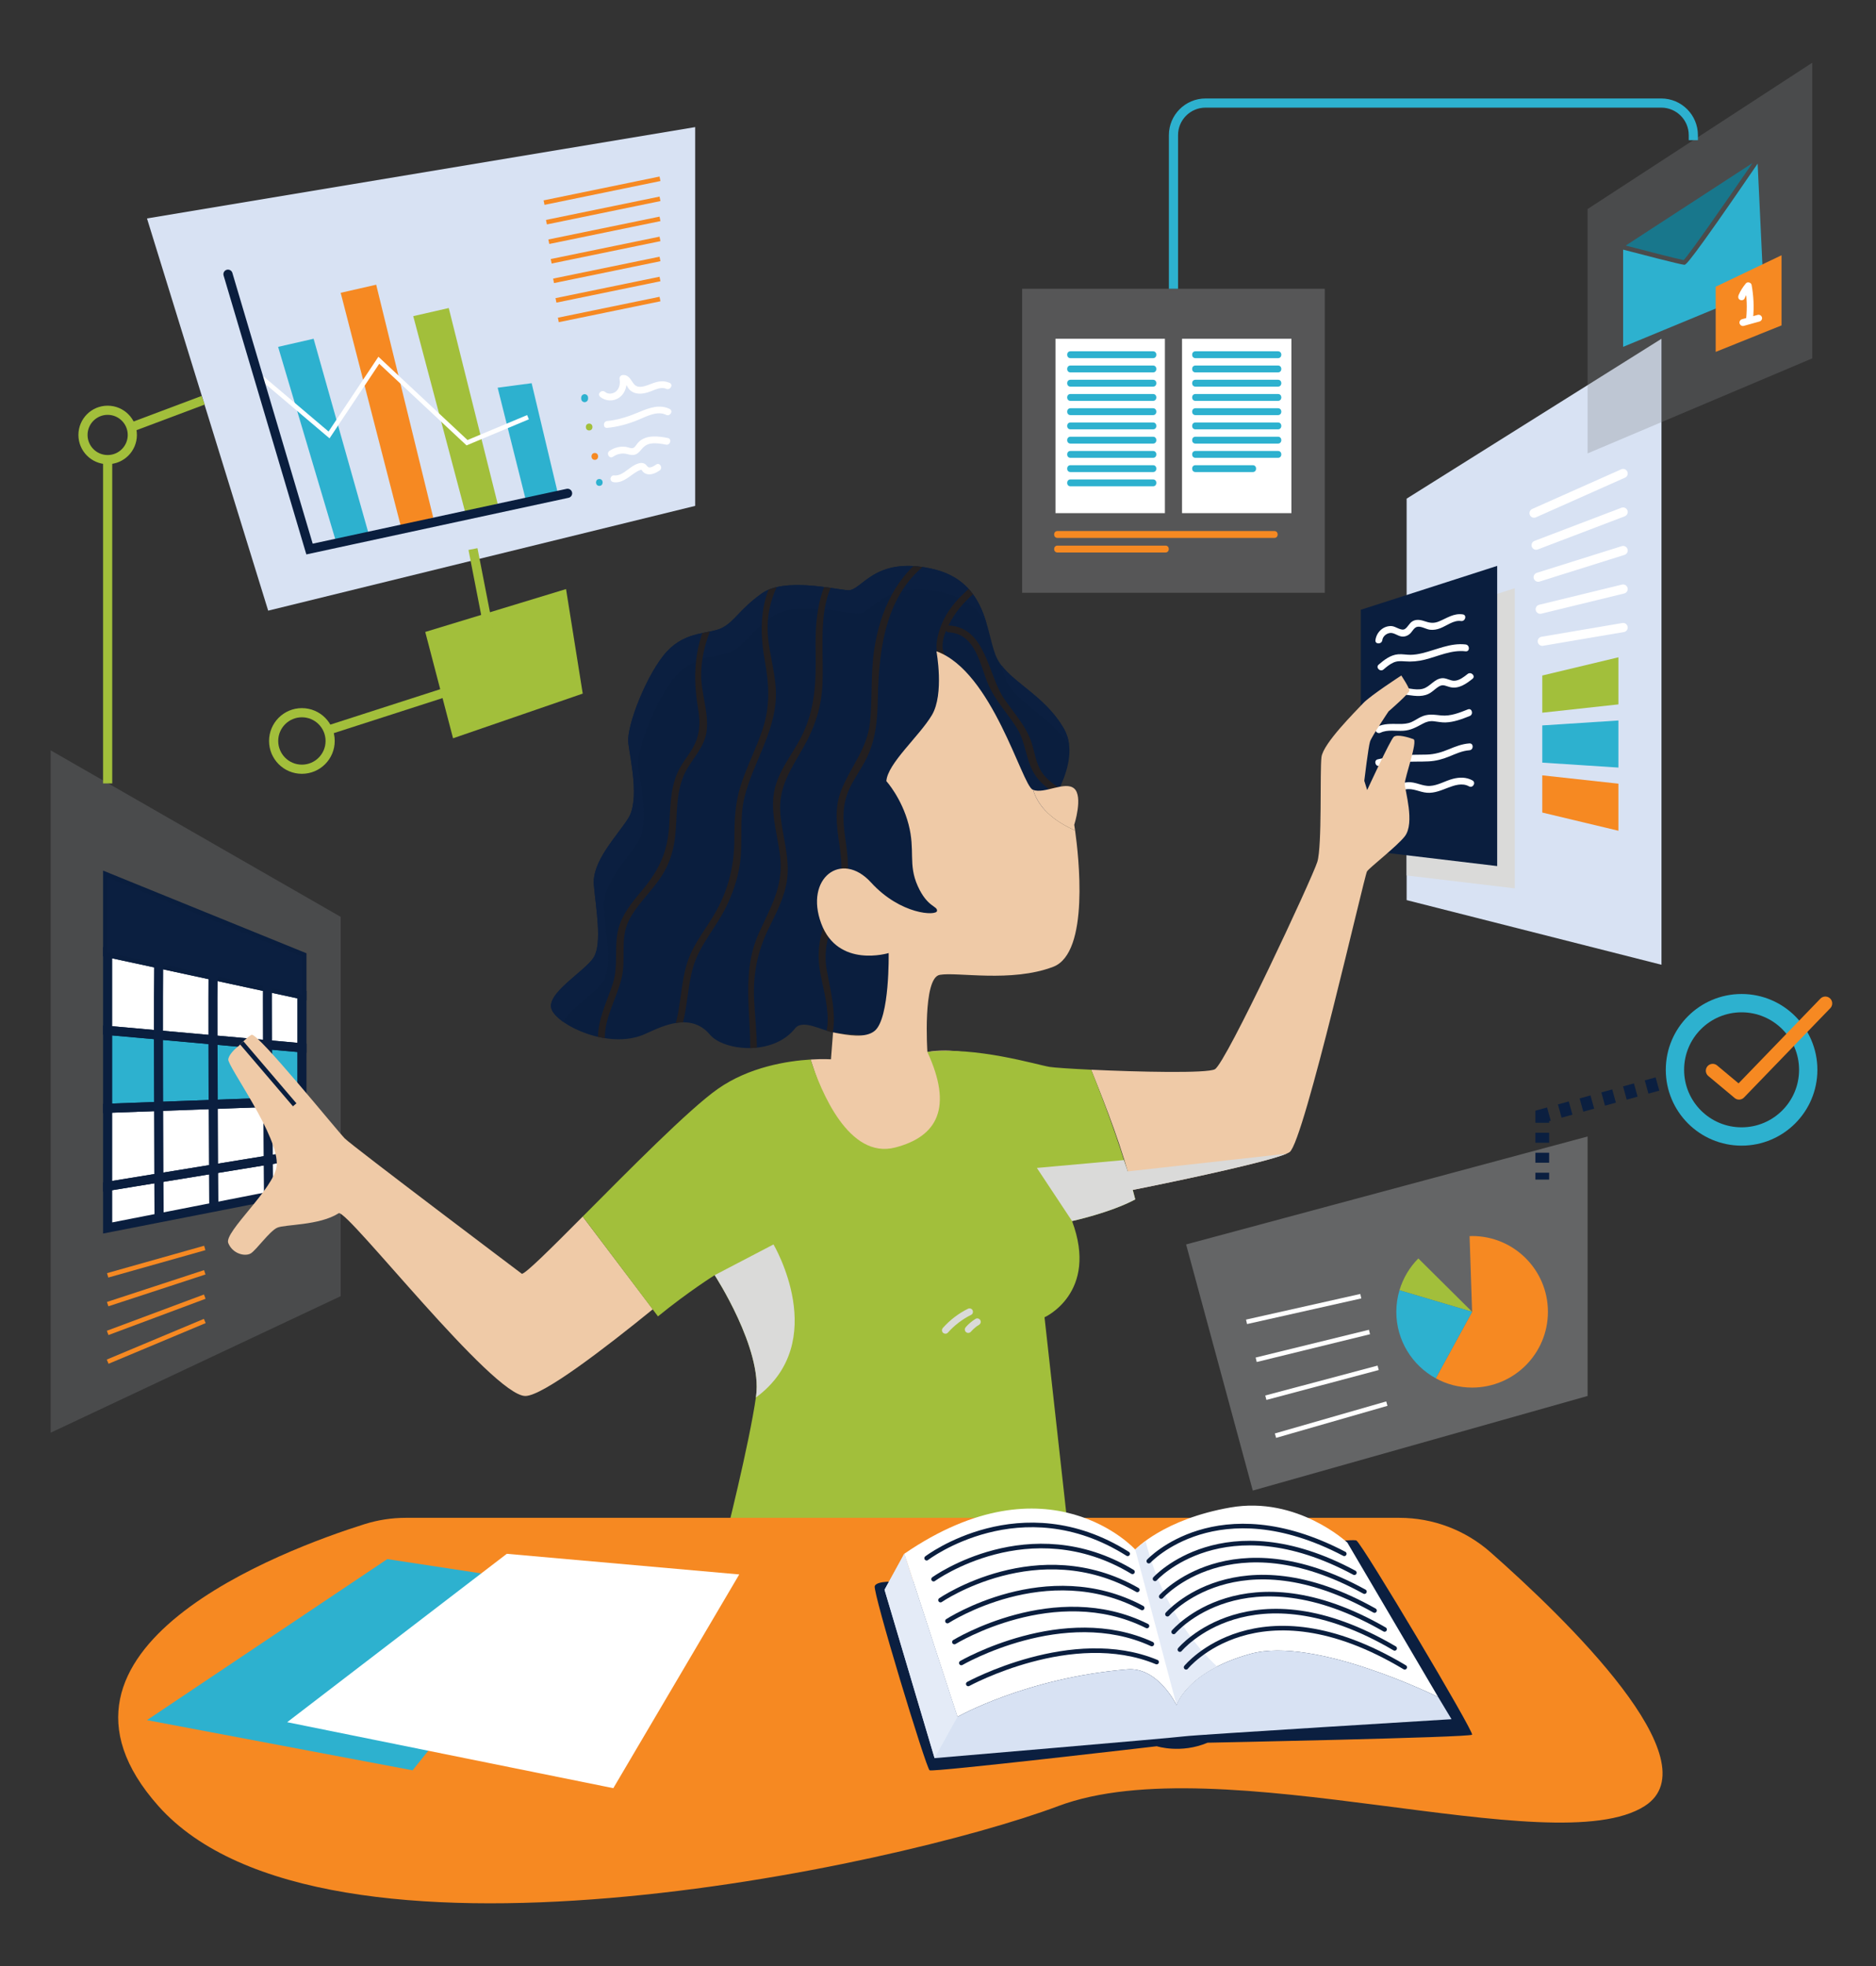 <?xml version="1.0" encoding="UTF-8"?><svg xmlns="http://www.w3.org/2000/svg" xmlns:xlink="http://www.w3.org/1999/xlink" viewBox="0 0 302.4 316.8"><rect x="0" y="0" width="302.4" height="316.8" fill="#333333" stroke="none"/><defs><style>.cls-1,.cls-2,.cls-3,.cls-4,.cls-5,.cls-6,.cls-7,.cls-8,.cls-9,.cls-10,.cls-11,.cls-12,.cls-13,.cls-14,.cls-15,.cls-16,.cls-17{fill:none;}.cls-18{fill:#e4ebf7;}.cls-19,.cls-20{fill:#dadad9;}.cls-21{fill:#efcaa7;}.cls-2,.cls-3,.cls-4,.cls-5,.cls-6,.cls-8,.cls-9,.cls-10,.cls-11,.cls-12,.cls-13,.cls-14,.cls-15,.cls-16{stroke-miterlimit:10;}.cls-2,.cls-3,.cls-4,.cls-17{stroke:#0a1e3e;}.cls-2,.cls-4,.cls-8,.cls-22,.cls-12,.cls-16{stroke-width:1.476px;}.cls-2,.cls-7,.cls-22,.cls-17{stroke-linecap:round;}.cls-23{fill:#a7a9ac;}.cls-23,.cls-24{opacity:.3;}.cls-25{fill:#d8e2f3;}.cls-26{fill:#a2bf3b;}.cls-27{fill:#2db1cf;}.cls-3,.cls-11,.cls-15,.cls-17{stroke-width:.738px;}.cls-5{stroke-dasharray:1.816 1.816 1.816 1.816 1.816 1.816;}.cls-5,.cls-6,.cls-7,.cls-10,.cls-13{stroke-width:2.215px;}.cls-5,.cls-6,.cls-8,.cls-10,.cls-13{stroke:#0b1f40;}.cls-24{fill:#808285;}.cls-28{isolation:isolate;}.cls-6{stroke-dasharray:1.816 1.816 1.816 1.816;}.cls-7,.cls-22,.cls-17{stroke-linejoin:round;}.cls-7,.cls-14,.cls-15{stroke:#f68922;}.cls-29,.cls-20{mix-blend-mode:multiply;}.cls-9{stroke-width:2.953px;}.cls-9,.cls-16{stroke:#2db1cf;}.cls-30{fill:#0b1f40;}.cls-22{fill:#bed130;}.cls-22,.cls-11{stroke:#fff;}.cls-31{fill:#fff;}.cls-32{fill:#bcbec0;opacity:.36;}.cls-12{stroke:#a2bf3b;}.cls-13{stroke-dasharray:1.609 1.609 1.609 1.609;}.cls-14{stroke-width:.738px;}.cls-33{fill:#f68922;}.cls-34{clip-path:url(#clippath);}.cls-35{fill:#231f20;mix-blend-mode:screen;}.cls-36{fill:#18778c;}.cls-37{fill:#0a1e3e;}</style><clipPath id="clippath"><path class="cls-1" d="M171.53,117.485c-3.122-5.551-8.846-7.632-10.754-11.274-1.908-3.642-1.214-12.489-10.581-14.57-9.366-2.081-11.274,3.643-13.529,3.469-2.255-.173-10.234-2.081-13.876.52-3.642,2.602-4.336,4.51-6.418,5.551s-5.724.429-8.846,3.77c-3.122,3.341-6.591,12.014-6.244,14.789s1.86,9.193-.024,12.142c-1.884,2.949-5.873,6.938-5.526,10.754.347,3.816,1.345,9.367-.021,11.621-1.366,2.255-7.958,5.897-6.743,8.499,1.214,2.602,9.108,6.298,14.744,3.975,2.221-.916,7.387-3.998,10.74,0,2.153,2.567,10.108,3.512,13.717-1.026,1.207-1.518,4.27.316,6.115.65s8.455.679,8.455.679l6.244-12.431,19.253-23.416s6.418-8.152,3.296-13.703Z"/></clipPath></defs><g class="cls-28"><g id="Layer_1"><polygon class="cls-25" points="226.742 80.351 226.742 145.041 267.82 155.458 267.82 54.586 226.742 80.351"/><polygon class="cls-20" points="226.742 141.069 244.177 143.15 244.177 94.778 226.742 100.387 226.742 141.069"/><polygon class="cls-37" points="219.353 98.256 219.353 136.932 241.336 139.556 241.336 91.184 219.353 98.256"/><path class="cls-31" d="M222.822,103.149c.078-.604.646-1.081,1.233-1.151.643-.076,1.187.442,1.804.552.547.098,1.058-.091,1.455-.468.377-.359.634-1.016,1.198-1.089.655-.085,1.358.406,2.012.482.552.064,1.104-.04,1.621-.236,1.048-.396,2.179-1.347,3.356-1.171.697.104.998-.963.294-1.068-1.472-.22-2.561.613-3.86,1.139-.757.307-1.346.267-2.112.013-.697-.231-1.444-.443-2.128-.049-.529.305-.739.929-1.229,1.248-.575.374-1.487-.431-2.142-.467-1.349-.074-2.443.975-2.61,2.265-.091.705,1.017.698,1.107,0h0Z"/><path class="cls-31" d="M223.015,107.878c.48-.411.975-.827,1.552-1.096.608-.283,1.185-.267,1.838-.214,1.13.091,2.197-.007,3.297-.284,2.166-.546,4.256-1.596,6.545-1.331.707.082.701-1.026,0-1.107-2.467-.286-4.715.871-7.055,1.423-.597.141-1.202.239-1.816.246-.676.007-1.349-.144-2.025-.082-1.228.111-2.216.89-3.119,1.662-.542.464.244,1.244.783.783h0Z"/><path class="cls-31" d="M224.092,112.993c.284-1.2,1.906-1.132,2.851-1.001,1.29.179,2.573.363,3.716-.411.448-.303.834-.699,1.3-.975.697-.412,1.167-.013,1.873.135,1.346.283,2.527-.566,3.524-1.356.558-.442-.23-1.221-.783-.783-.586.464-1.299,1.035-2.077,1.088-.716.049-1.315-.467-2.045-.408-1.267.101-1.925,1.386-3.09,1.702-1.302.353-2.671-.326-4-.123-1.058.161-2.076.732-2.337,1.837-.164.693.904.989,1.068.294h0Z"/><path class="cls-31" d="M222.531,118.067c1.151-.548,2.47-.237,3.695-.315,1.199-.076,2.081-.581,3.113-1.138.576-.311,1.114-.464,1.773-.395.636.067,1.244.213,1.888.193,1.367-.044,2.654-.536,3.909-1.035.654-.26.369-1.331-.294-1.068-1.358.54-2.793,1.123-4.284.977-1.24-.122-2.191-.316-3.356.27-.494.248-.951.573-1.458.795-.641.281-1.324.312-2.013.306-1.228-.011-2.394-.088-3.532.454-.643.306-.082,1.261.559.956h0Z"/><path class="cls-31" d="M222.381,123.421c1.312-.306,2.638-.526,3.981-.633,1.305-.104,2.609-.035,3.915-.101,1.178-.059,2.253-.348,3.34-.792,1.05-.429,2.092-.918,3.239-.999.707-.05.712-1.157,0-1.107-1.181.083-2.229.499-3.312.947-1.167.482-2.275.816-3.547.855-1.307.04-2.608-.003-3.913.114-1.347.121-2.681.342-3.997.649-.694.162-.4,1.23.294,1.068h0Z"/><path class="cls-31" d="M223.231,128.036c1.161-.108,2.194-.611,3.326-.831,1.235-.24,2.259.444,3.462.536,1.188.091,2.291-.388,3.374-.804,1.072-.411,2.317-.827,3.399-.228.624.346,1.183-.61.559-.956-.993-.55-2.094-.531-3.171-.249-1.232.324-2.379,1.06-3.671,1.136-1.257.074-2.366-.707-3.644-.593-1.254.112-2.382.765-3.633.881-.704.065-.71,1.173,0,1.107h0Z"/><line class="cls-22" x1="247.281" y1="82.687" x2="261.638" y2="76.297"/><line class="cls-22" x1="247.612" y1="87.848" x2="261.638" y2="82.503"/><line class="cls-22" x1="247.943" y1="93.009" x2="261.638" y2="88.708"/><line class="cls-22" x1="248.274" y1="98.17" x2="261.638" y2="94.914"/><line class="cls-22" x1="248.606" y1="103.331" x2="261.638" y2="101.119"/><polygon class="cls-24" points="255.91 33.682 255.91 73.059 292.127 57.746 292.127 10.105 255.91 33.682"/><path class="cls-36" d="M282.484,26.281l-20.429,13.288c3.369.882,8.441,2.182,9.341,2.344.938-.952,6.899-9.513,11.087-15.632Z"/><path class="cls-27" d="M284.274,46.529l-.954-20.161c-11.136,16.29-11.566,16.299-11.821,16.299-.494,0-7.558-1.84-9.861-2.444v15.668l22.636-9.362Z"/><polygon class="cls-33" points="276.557 46.202 276.557 56.704 287.175 52.434 287.175 41.13 276.557 46.202"/><path class="cls-31" d="M281.209,48.105c.255-.595.582-1.16.996-1.659l-.925-.244c.307,1.675.363,3.385.196,5.079-.03.298.276.554.554.554.324,0,.524-.255.554-.554.178-1.795.09-3.599-.235-5.373-.072-.394-.669-.553-.925-.244-.477.575-.875,1.196-1.169,1.883-.118.275-.082.593.199.758.233.136.639.078.758-.199h0Z"/><path class="cls-31" d="M281.091,52.509l2.536-.703c.279-.077.479-.396.387-.681s-.382-.47-.681-.387l-2.536.703c-.279.077-.479.396-.387.681s.382.47.681.387h0Z"/><rect class="cls-23" x="164.765" y="46.529" width="48.783" height="48.992"/><rect class="cls-31" x="170.142" y="54.586" width="17.633" height="28.101"/><rect class="cls-31" x="190.537" y="54.586" width="17.633" height="28.101"/><path class="cls-27" d="M172.555,57.712h13.308c.713,0,.714-1.107,0-1.107h-13.308c-.713,0-.714,1.107,0,1.107h0Z"/><path class="cls-27" d="M172.555,60.006h13.308c.713,0,.714-1.107,0-1.107h-13.308c-.713,0-.714,1.107,0,1.107h0Z"/><path class="cls-27" d="M172.555,62.3h13.308c.713,0,.714-1.107,0-1.107h-13.308c-.713,0-.714,1.107,0,1.107h0Z"/><path class="cls-27" d="M172.555,64.595h13.308c.713,0,.714-1.107,0-1.107h-13.308c-.713,0-.714,1.107,0,1.107h0Z"/><path class="cls-27" d="M172.555,66.889h13.308c.713,0,.714-1.107,0-1.107h-13.308c-.713,0-.714,1.107,0,1.107h0Z"/><path class="cls-27" d="M172.555,69.184h13.308c.713,0,.714-1.107,0-1.107h-13.308c-.713,0-.714,1.107,0,1.107h0Z"/><path class="cls-27" d="M172.555,71.478h13.308c.713,0,.714-1.107,0-1.107h-13.308c-.713,0-.714,1.107,0,1.107h0Z"/><path class="cls-27" d="M172.555,73.773h13.308c.713,0,.714-1.107,0-1.107h-13.308c-.713,0-.714,1.107,0,1.107h0Z"/><path class="cls-27" d="M172.555,76.067h13.308c.713,0,.714-1.107,0-1.107h-13.308c-.713,0-.714,1.107,0,1.107h0Z"/><path class="cls-27" d="M192.7,57.712h13.308c.713,0,.714-1.107,0-1.107h-13.308c-.713,0-.714,1.107,0,1.107h0Z"/><path class="cls-27" d="M192.7,60.006h13.308c.713,0,.714-1.107,0-1.107h-13.308c-.713,0-.714,1.107,0,1.107h0Z"/><path class="cls-27" d="M192.7,62.3h13.308c.713,0,.714-1.107,0-1.107h-13.308c-.713,0-.714,1.107,0,1.107h0Z"/><path class="cls-27" d="M192.7,64.595h13.308c.713,0,.714-1.107,0-1.107h-13.308c-.713,0-.714,1.107,0,1.107h0Z"/><path class="cls-27" d="M192.7,66.889h13.308c.713,0,.714-1.107,0-1.107h-13.308c-.713,0-.714,1.107,0,1.107h0Z"/><path class="cls-27" d="M192.7,69.184h13.308c.713,0,.714-1.107,0-1.107h-13.308c-.713,0-.714,1.107,0,1.107h0Z"/><path class="cls-27" d="M192.7,71.478h13.308c.713,0,.714-1.107,0-1.107h-13.308c-.713,0-.714,1.107,0,1.107h0Z"/><path class="cls-27" d="M192.7,73.773h13.308c.713,0,.714-1.107,0-1.107h-13.308c-.713,0-.714,1.107,0,1.107h0Z"/><path class="cls-27" d="M192.7,76.067h9.241c.713,0,.714-1.107,0-1.107h-9.241c-.713,0-.714,1.107,0,1.107h0Z"/><path class="cls-27" d="M172.555,78.361h13.308c.713,0,.714-1.107,0-1.107h-13.308c-.713,0-.714,1.107,0,1.107h0Z"/><path class="cls-33" d="M170.455,86.677h34.966c.713,0,.714-1.107,0-1.107h-34.966c-.713,0-.714,1.107,0,1.107h0Z"/><path class="cls-33" d="M170.455,89.026h17.414c.713,0,.714-1.107,0-1.107h-17.414c-.713,0-.714,1.107,0,1.107h0Z"/><path class="cls-16" d="M189.156,46.529v-24.75c0-2.857,2.316-5.173,5.173-5.173h73.452c2.857,0,5.173,2.316,5.173,5.173v.806"/><polygon class="cls-24" points="8.166 120.908 8.166 230.86 54.917 208.864 54.917 147.738 8.166 120.908"/><polygon class="cls-31" points="17.353 141.381 17.353 153.51 17.353 166.038 17.353 178.587 17.353 191.157 17.353 197.871 48.663 191.739 48.663 186.045 48.663 177.433 48.663 168.843 48.663 160.274 48.663 154.103 17.353 141.381"/><polygon class="cls-27" points="48.663 168.843 17.353 166.038 17.353 178.587 48.663 177.433 48.663 168.843"/><polygon class="cls-4" points="48.663 160.274 17.353 153.51 17.353 166.038 48.663 168.843 48.663 160.274"/><polygon class="cls-4" points="48.663 154.103 17.353 141.381 17.353 153.51 48.663 160.274 48.663 154.103"/><polygon class="cls-30" points="48.663 154.103 17.353 141.381 17.353 153.51 48.663 160.274 48.663 154.103"/><polygon class="cls-4" points="48.663 168.843 17.353 166.038 17.353 178.587 48.663 177.433 48.663 168.843"/><polygon class="cls-4" points="17.353 191.157 17.353 197.871 48.663 191.739 48.663 186.045 17.353 191.157"/><polygon class="cls-4" points="48.663 177.433 17.353 178.587 17.353 191.157 48.663 186.045 48.663 177.433"/><path class="cls-8" d="M25.643,153.51c-.228.592,0,42.738,0,42.738"/><path class="cls-8" d="M34.414,154.262c-.228.592.051,40.154.051,40.154"/><path class="cls-8" d="M43.185,155.014c-.228.592.101,37.57.101,37.57"/><path class="cls-21" d="M84.129,205.261s-27.301-20.564-28.542-21.805-14.168-17.244-15.055-16.712-2.032,1.779-2.032,1.779c0,0-1.527,1.106-1.705,2.169-.177,1.064,8.309,12.503,7.8,17.196-.395,3.643-8.515,10.637-7.803,12.41.712,1.773,2.754,2.219,3.646,1.661.892-.558,3.012-3.569,4.239-4.127s6.804-.335,9.928-2.342c1.45-.558,24.794,29.454,30.077,29.454,2.815,0,12.963-7.803,20.55-13.974-3.767-4.98-7.533-9.96-11.3-14.94-5.103,5.128-9.154,9.159-9.803,9.231Z"/><line class="cls-3" x1="47.502" y1="178.026" x2="38.969" y2="168.042"/><line class="cls-15" x1="17.353" y1="205.505" x2="33.008" y2="201.091"/><line class="cls-15" x1="17.353" y1="210.142" x2="33.008" y2="205.014"/><line class="cls-15" x1="17.353" y1="214.779" x2="33.008" y2="208.936"/><line class="cls-15" x1="17.353" y1="219.415" x2="33.008" y2="212.859"/><polygon class="cls-26" points="68.547 101.83 73.029 118.964 93.933 111.765 91.243 94.921 68.547 101.83"/><circle class="cls-12" cx="17.353" cy="70.085" r="3.976"/><line class="cls-12" x1="17.353" y1="74.061" x2="17.353" y2="126.236"/><polygon class="cls-25" points="23.693 35.198 43.229 98.399 112.057 81.516 112.057 20.481 23.693 35.198"/><polyline class="cls-27" points="84.845 80.926 80.219 62.475 85.698 61.747 90 79.813"/><line class="cls-12" x1="21.133" y1="68.856" x2="32.749" y2="64.494"/><polyline class="cls-27" points="54.237 87.535 44.829 55.892 50.552 54.586 59.455 86.123"/><polyline class="cls-26" points="75.001 82.584 66.613 50.941 72.337 49.635 80.219 81.172"/><polyline class="cls-33" points="64.614 84.804 54.917 47.182 60.64 45.876 69.833 83.393"/><line class="cls-14" x1="87.699" y1="32.649" x2="106.387" y2="28.809"/><line class="cls-14" x1="88.083" y1="35.8" x2="106.387" y2="32.038"/><line class="cls-14" x1="88.466" y1="38.951" x2="106.387" y2="35.268"/><line class="cls-14" x1="88.85" y1="42.102" x2="106.387" y2="38.498"/><line class="cls-14" x1="89.233" y1="45.253" x2="106.387" y2="41.728"/><line class="cls-14" x1="89.617" y1="48.404" x2="106.387" y2="44.958"/><line class="cls-14" x1="90" y1="51.555" x2="106.387" y2="48.188"/><path class="cls-27" d="M94.793,64.25v-.182c.003-.076-.013-.147-.048-.213-.022-.069-.06-.128-.114-.178-.05-.054-.11-.092-.178-.114-.066-.035-.137-.051-.213-.048l-.147.02c-.094.026-.175.074-.244.142l-.087.112c-.05.086-.075.18-.076.279v.182c-.003.076.013.147.048.213.022.069.06.128.114.178.05.054.11.092.178.114.066.035.137.051.213.048l.147-.02c.094-.026.175-.074.244-.142l.087-.112c.05-.086.075-.18.076-.279h0Z"/><path class="cls-26" d="M94.968,69.361c.713,0,.714-1.107,0-1.107s-.714,1.107,0,1.107h0Z"/><path class="cls-33" d="M95.879,74.1c.713,0,.714-1.107,0-1.107s-.714,1.107,0,1.107h0Z"/><path class="cls-27" d="M96.609,78.293c.713,0,.714-1.107,0-1.107s-.714,1.107,0,1.107h0Z"/><path class="cls-31" d="M96.739,63.936c.895.747,2.188.794,3.133.089.992-.74,1.285-2.018,1.07-3.187l-.534.701c.403-.033.725.856.954,1.131.4.48.97.719,1.586.76.65.043,1.305-.128,1.907-.355.759-.286,1.717-.786,2.529-.423.645.289,1.209-.665.559-.956-.836-.374-1.657-.299-2.513-.015-.72.239-1.417.616-2.19.646-.758.029-1.048-.379-1.421-.962-.327-.51-.746-.988-1.41-.934-.38.031-.603.327-.534.701.124.673-.028,1.453-.559,1.924-.481.425-1.28.524-1.792.096-.544-.453-1.331.326-.783.783h0Z"/><path class="cls-31" d="M97.877,68.946c1.726-.16,3.385-.628,4.985-1.284,1.341-.55,3.067-1.517,4.518-.814.639.309,1.201-.645.559-.956-1.579-.764-3.219-.2-4.737.436-1.714.719-3.462,1.338-5.325,1.511-.704.065-.71,1.173,0,1.107h0Z"/><path class="cls-31" d="M98.809,73.602c.693-.475,1.5-.641,2.318-.426.434.114.844.22,1.284.066.362-.126.634-.398.867-.691.477-.6.942-.991,1.729-1.089.783-.098,1.585.035,2.351.186.696.137.994-.93.294-1.068-1.566-.309-3.53-.565-4.761.705-.252.26-.441.674-.754.865-.326.2-.917-.105-1.278-.149-.916-.112-1.85.124-2.61.645-.584.401-.031,1.361.559.956h0Z"/><path class="cls-31" d="M98.961,77.71c1.478.167,2.525-1.037,3.695-1.711.136-.078.276-.155.422-.213.073-.029.149-.047.222-.075.088-.034.142.002.046-.044.125.06.216.286.319.384.146.139.32.243.51.31.736.257,1.553-.143,2.153-.549.587-.397.033-1.357-.559-.956-.28.19-.582.38-.917.451-.316.067-.42-.048-.609-.285-.538-.679-1.319-.417-1.978-.071-1.045.547-2.023,1.797-3.304,1.652-.298-.034-.554.279-.554.554,0,.327.255.52.554.554h0Z"/><polyline class="cls-11" points="41.547 60.351 53.042 70.085 61.063 58.052 75.281 71.337 85.11 67.224"/><polyline class="cls-2" points="36.749 44.182 49.892 88.472 91.489 79.492"/><polyline class="cls-12" points="76.241 88.472 80.219 108.849 53.09 117.589"/><circle class="cls-12" cx="48.663" cy="119.397" r="4.554"/><path class="cls-37" d="M171.53,117.485c-3.122-5.551-8.846-7.632-10.754-11.274-1.908-3.642-1.214-12.489-10.581-14.57-9.366-2.081-11.274,3.643-13.529,3.469-2.255-.173-10.234-2.081-13.876.52-3.642,2.602-4.336,4.51-6.418,5.551s-5.724.429-8.846,3.77c-3.122,3.341-6.591,12.014-6.244,14.789s1.86,9.193-.024,12.142c-1.884,2.949-5.873,6.938-5.526,10.754.347,3.816,1.345,9.367-.021,11.621-1.366,2.255-7.958,5.897-6.743,8.499,1.214,2.602,9.108,6.298,14.744,3.975,2.221-.916,7.387-3.998,10.74,0,2.153,2.567,10.108,3.512,13.717-1.026,1.207-1.518,4.27.316,6.115.65s8.455.679,8.455.679l6.244-12.431,19.253-23.416s6.418-8.152,3.296-13.703Z"/><path class="cls-30" d="M162.374,109.998c1.755,3.351,6.736,5.388,9.954,10.014-.102-.875-.348-1.728-.798-2.527-2.829-5.03-7.786-7.214-10.112-10.29.282,1.084.564,2.055.957,2.803Z"/><path class="cls-30" d="M97.308,158.045c1.366-2.255.368-7.805.021-11.621-.347-3.816,3.642-7.805,5.526-10.754,1.884-2.949.371-9.366.024-12.142-.347-2.775,3.122-11.448,6.244-14.789,3.122-3.341,6.765-2.73,8.846-3.77s2.775-2.949,6.418-5.551c3.643-2.602,11.621-.694,13.876-.52,2.255.173,4.163-5.551,13.529-3.469,3.753.834,5.889,2.755,7.226,4.992-1.093-3.627-3.039-7.494-8.825-8.78-9.366-2.081-11.274,3.643-13.529,3.469-2.255-.173-10.234-2.081-13.876.52-3.642,2.602-4.336,4.51-6.418,5.551s-5.724.429-8.846,3.77c-3.122,3.341-6.591,12.014-6.244,14.789s1.86,9.193-.024,12.142c-1.884,2.949-5.873,6.938-5.526,10.754.347,3.816,1.345,9.367-.021,11.621-1.366,2.255-7.958,5.897-6.743,8.499.281.603.933,1.264,1.821,1.896,1.273-2.283,5.463-4.861,6.521-6.607Z"/><g class="cls-34"><path class="cls-35" d="M110.481,124.406c1.151-2.253,3.094-3.973,3.422-6.597.386-3.084-.957-6.206-.879-9.313.098-3.857,1.393-7.489,3.526-10.677.397-.594-.561-1.149-.956-.559-3.489,5.214-4.115,10.798-3.075,16.857.457,2.661.275,4.768-1.244,7.059-.755,1.139-1.587,2.198-2.124,3.468-1.144,2.707-1.091,5.703-1.292,8.58-.28,4.015-1.563,6.838-4.09,9.913-1.46,1.777-3.05,3.563-3.848,5.757-1.129,3.106-.117,6.424-1.135,9.594-.97,3.021-2.467,5.754-2.397,9.006.015.712,1.123.714,1.107,0-.078-3.616,1.931-6.565,2.727-9.984.715-3.073-.315-6.253,1.142-9.179,1.231-2.472,3.337-4.375,4.914-6.613,1.447-2.052,2.218-4.218,2.524-6.71.433-3.531.006-7.336,1.676-10.602Z"/><path class="cls-35" d="M123.772,102.306c-.299-4.189,1.074-8.135,3.77-11.331.457-.542-.323-1.329-.783-.783-4.083,4.84-4.564,10.235-3.475,16.269.707,3.92.895,7.346-.39,11.162-1.02,3.028-2.506,5.876-3.485,8.919-.933,2.9-1.024,5.685-1.035,8.707-.014,4.089-.878,7.792-2.839,11.401-1.527,2.81-3.707,5.263-4.713,8.34-1.123,3.436-1.013,7.132-2.098,10.587-.214.681.855.973,1.068.294,1.039-3.305.981-6.809,1.963-10.118,1.032-3.477,3.562-6.175,5.171-9.373,1.16-2.306,2.011-4.773,2.361-7.337.479-3.517-.137-7.065.714-10.548,1.344-5.499,4.877-10.381,5.07-16.168.113-3.398-1.058-6.658-1.299-10.022Z"/><path class="cls-35" d="M129.63,120.193c1.505-2.692,2.545-5.526,2.851-8.612.702-7.102-1.875-16.902,5.369-21.502.6-.381.045-1.34-.559-.956-5.351,3.399-5.911,9.955-5.819,15.735.078,4.923-.023,9.457-2.337,13.93-1.618,3.128-4.043,5.85-4.453,9.467-.402,3.554.889,6.992,1.135,10.504.302,4.318-1.711,7.686-3.437,11.469-3.38,7.405-.703,14.865-1.667,22.596-.088.705,1.02.699,1.107,0,.486-3.892-.056-7.716-.252-11.606-.212-4.207.494-7.832,2.341-11.624,1.249-2.566,2.631-5.126,2.979-8.003.426-3.521-.789-6.926-1.095-10.399-.391-4.443,1.797-7.348,3.838-10.999Z"/><path class="cls-35" d="M149.981,89.059c-5.472,3.48-8.154,9.437-9.075,15.683-.573,3.882-.259,7.789-.671,11.673-.455,4.295-3.121,7.112-4.639,10.956-1.114,2.819-.746,5.605-.322,8.522.344,2.363.609,4.626.006,6.973-.424,1.651-1.224,3.193-1.882,4.757-1.262,3.001-1.772,5.696-1.212,8.925.742,4.282,3.414,11.663-2.616,13.451-.682.202-.391,1.271.294,1.068,6.752-2.003,4.245-9.878,3.39-14.814-.789-4.552,1.234-7.776,2.7-11.885,1.175-3.292.713-6.337.243-9.706-.363-2.603-.424-5.052.689-7.496.701-1.539,1.694-2.924,2.5-4.405,1.779-3.271,2.046-6.592,2.116-10.255.159-8.342,1.37-17.613,9.039-22.49.6-.381.045-1.34-.559-.956Z"/><path class="cls-35" d="M172.65,128.058c-1.416-.791-2.9-1.593-4.036-2.774-1.541-1.603-1.656-3.412-2.266-5.411-.849-2.785-2.864-4.9-4.473-7.253-2.676-3.912-2.919-11.509-8.945-11.837-.02-.001-.033.007-.052.008.562-1.123,1.254-2.133,1.741-2.736,1.376-1.708,3.084-3.082,4.789-4.446.556-.445-.232-1.224-.783-.783-2.602,2.081-5.297,4.296-6.688,7.412-.77,1.726-1.629,4.694-.223,6.307.469.538,1.25-.248.783-.783-.883-1.014-.626-2.609-.001-4.131.086.14.226.248.435.26,4.33.236,4.994,5.13,6.326,8.288,1.123,2.662,3.117,4.707,4.644,7.12,1.482,2.343,1.421,5.205,2.89,7.489,1.249,1.942,3.336,3.13,5.301,4.227.623.348,1.182-.608.559-.956Z"/></g><path class="cls-21" d="M173.152,127.059c-1.447-1.266-4.851.938-6.617.211.36,1.214,1.039,2.34,1.903,3.274,1.231,1.332,2.804,2.308,4.442,3.087.138.065.277.128.417.19-.082-.58-.137-.912-.137-.912,0,0,1.461-4.566-.007-5.85Z"/><path class="cls-21" d="M168.437,130.544c-.864-.934-1.543-2.061-1.903-3.274-.026-.011-.055-.016-.08-.028-1.743-.826-6.513-19.081-15.503-22.292,0,0,1.284,6.88-.734,10.275-2.018,3.394-7.155,7.798-7.339,10.641,0,0,2.477,2.752,3.578,6.972,1.101,4.22-.092,6.422,1.468,9.908,1.56,3.486,3.211,3.211,3.119,4.036-.092.826-5.871.642-10.641-4.587-4.77-5.229-10.736-.68-8.028,6.605,2.708,7.285,10.872,4.77,10.872,4.77,0,0,.199,10.486-2.241,12.528-1.457,1.219-4.225.758-6.722.256l-.337,4.337s-1.285-.086-3.286.037c1.67,5.152,5.18,15.943,12.885,15.179,8.916-.884,10.529-11.459,11.636-16.405-1.897-.266-3.826-.32-5.691.006,0,0-.796-11.921,1.989-12.425s11.537,1.286,18.3-1.3c5.902-2.256,4.079-17.99,3.518-21.963-.14-.063-.279-.125-.417-.19-1.638-.779-3.21-1.755-4.442-3.087Z"/><path class="cls-21" d="M227.84,119.105c-.746-.28-2.61-.839-3.17-.373-.559.466-4.289,8.577-4.289,8.577l-.466-1.492s.653-5.501.932-6.34c.28-.839,2.983-4.848,2.983-4.848,0,0,3.356-2.89,3.356-3.356s-1.305-2.424-1.305-2.424c0,0-5.035,3.263-6.153,4.475-1.119,1.212-6.433,6.433-6.713,8.671-.28,2.238.124,14.296-.671,16.882-.796,2.586-14.72,32.423-16.51,33.417-1.246.692-12.405.434-19.949.077,2.54,6.301,5.059,12.779,6.712,19.368,9.361-1.871,23.715-4.957,25.29-6.103,2.325-1.691,12.046-44.591,12.468-45.224s4.809-4.014,6.085-5.644c1.678-2.144,0-7.459,0-8.484s2.144-6.899,1.398-7.179Z"/><path class="cls-26" d="M169.195,171.917c-1.98-.31-11.839-3.352-19.707-2.408,4.11,8.899,1.694,13.607-5.176,15.393-7.493,1.948-11.983-9.022-13.653-14.174-3.715.228-9.904,1.178-14.974,4.75-4.628,3.26-14.309,13.072-21.752,20.551,3.767,4.98,8.361,11.106,12.128,16.086,4.958-4.033,9.14-6.641,9.14-6.641,0,0,7.733,11.861,6.676,19.468-1.057,7.608-5.072,23.458-5.072,23.458h55.58l-4.015-36.137s8.765-3.922,4.439-15.506c0,0,6.141-1.326,10.189-3.489-1.653-6.59-4.571-14.596-7.111-20.897-3.295-.156-5.905-.331-6.691-.454Z"/><path class="cls-20" d="M207.362,185.908l-25.572,2.85-.622-1.827-14.029,1.266,5.669,8.561s6.141-1.326,10.189-3.489c-.125-.497-.27-1.017-.408-1.529.003,0,.006,0,.009,0,8.699-1.739,21.705-4.526,24.765-5.831Z"/><path class="cls-20" d="M121.877,224.943c-.011.081-.025.168-.037.251,12.169-8.949,2.843-24.67,2.843-24.67l-9.483,4.951s7.733,11.861,6.676,19.468Z"/><g class="cls-29"><path class="cls-19" d="M152.781,214.748c1.078-1.208,2.331-2.165,3.781-2.889.267-.134.342-.512.199-.758-.159-.272-.489-.333-.758-.199-1.512.754-2.88,1.802-4.005,3.062-.199.223-.22.563,0,.783.203.203.583.224.783,0h0Z"/></g><g class="cls-29"><path class="cls-19" d="M156.47,214.621c.269-.309.568-.591.891-.843l-.112.087c.182-.141.372-.272.568-.392.12-.074.217-.194.254-.331.036-.133.02-.309-.056-.427-.16-.248-.493-.361-.758-.199-.584.359-1.121.805-1.572,1.322-.097.112-.162.239-.162.392,0,.136.06.298.162.392.106.097.244.169.392.162.141-.006.295-.052.392-.162h0Z"/></g><path class="cls-33" d="M65.413,244.577h160.171c5.408,0,10.625,1.975,14.68,5.553,12.137,10.708,35.978,33.782,24.845,40.894-14.668,9.371-68.448-9.778-94.524,0-26.076,9.778-118.562,29.742-145.045,0-22.668-25.458,20.333-41.363,33.194-45.418,2.163-.682,4.411-1.029,6.679-1.029Z"/><polygon class="cls-27" points="62.43 251.229 90.416 255.492 66.507 285.262 23.693 277.177 62.43 251.229"/><polygon class="cls-31" points="81.692 250.375 46.289 277.509 98.864 288.139 119.162 253.698 81.692 250.375"/><path class="cls-30" d="M218.645,248.237c-1.024-.642-33.088,4.147-33.088,4.147l-41.054,2.502s-3.131-.227-3.499.682c-.368.91,8.275,29.364,8.844,29.693.569.33,36.619-3.878,36.619-3.878,0,0,3.867,1.251,8.188-.569,0,0,42.296-.837,42.637-1.292.341-.455-17.623-30.644-18.647-31.286Z"/><path class="cls-31" d="M181.629,269.001c5.017-.502,8.027,5.769,8.027,5.769,0,0,1.505-5.393,11.915-8.278,10.41-2.885,30.257,6.967,30.257,6.967h0l-14.648-24.895s-8.056-7.536-18.843-5.655-15.341,6.776-15.341,6.776c0,0-13.91-15.302-37.238.69l8.577,26.276s10.988-6.271,27.293-7.651Z"/><path class="cls-25" d="M190.91,279.787c1.881-.251,43.064-2.762,43.064-2.762l-2.146-3.565h0s-19.847-9.852-30.257-6.967c-10.41,2.885-11.915,8.278-11.915,8.278,0,0-3.01-6.271-8.027-5.769-16.305,1.38-27.293,7.651-27.293,7.651l-8.577-26.276-3.176,5.788,8.067,27.135s38.379-3.261,40.26-3.512Z"/><polygon class="cls-18" points="145.758 250.375 142.583 256.164 150.65 283.299 154.336 276.651 145.758 250.375"/><path class="cls-18" d="M196.198,268.533l.006-.006s-8.279-7.011-11.537-20.184c-1.085.801-1.67,1.342-1.67,1.342l6.659,25.084s.952-3.394,6.542-6.237Z"/><path class="cls-17" d="M156.078,271.343s16.785-9.176,30.363-3.525"/><path class="cls-17" d="M154.96,267.966s16.519-9.577,30.704-3.055"/><path class="cls-17" d="M153.841,264.59s16.253-9.978,31.044-2.585"/><path class="cls-17" d="M152.723,261.213s15.988-10.38,31.384-2.116"/><path class="cls-17" d="M151.604,257.836s15.722-10.781,31.725-1.646"/><path class="cls-17" d="M150.486,254.459s15.456-11.182,32.065-1.177"/><path class="cls-17" d="M149.367,251.083s15.191-11.584,32.405-.707"/><path class="cls-17" d="M191.192,268.661s11.531-14.199,35.241,0"/><path class="cls-17" d="M190.19,265.81s11.446-13.815,34.619-.197"/><path class="cls-17" d="M189.188,262.96s11.362-13.431,33.997-.394"/><path class="cls-17" d="M188.186,260.109s11.277-13.047,33.375-.59"/><path class="cls-17" d="M187.184,257.258s11.193-12.663,32.753-.787"/><path class="cls-17" d="M186.182,254.407s11.109-12.279,32.131-.984"/><path class="cls-17" d="M185.18,251.556s11.024-11.895,31.509-1.181"/><polygon class="cls-32" points="191.192 200.524 201.942 240.185 255.91 224.943 255.91 183.129 191.192 200.524"/><line class="cls-10" x1="269.992" y1="173.892" x2="268.925" y2="174.188"/><line class="cls-6" x1="267.174" y1="174.672" x2="261.049" y2="176.368"/><line class="cls-5" x1="260.174" y1="176.61" x2="250.548" y2="179.275"/><polyline class="cls-10" points="249.673 179.518 248.606 179.813 248.606 180.921"/><line class="cls-13" x1="248.606" y1="182.53" x2="248.606" y2="188.162"/><line class="cls-10" x1="248.606" y1="188.967" x2="248.606" y2="190.074"/><path class="cls-26" d="M228.627,202.78c-1.404,1.413-2.459,3.168-3.04,5.128l11.71,3.473-8.67-8.601Z"/><path class="cls-33" d="M237.297,199.171c-.138,0-.273.016-.41.021l.41,12.189-5.862,10.713c1.74.953,3.737,1.496,5.862,1.496,6.748,0,12.219-5.466,12.219-12.21s-5.47-12.21-12.219-12.21Z"/><path class="cls-27" d="M225.587,207.908c-.327,1.102-.509,2.265-.509,3.473,0,4.62,2.569,8.64,6.357,10.713l5.862-10.713-11.71-3.473Z"/><line class="cls-11" x1="219.353" y1="208.864" x2="200.934" y2="212.995"/><line class="cls-11" x1="220.752" y1="214.635" x2="202.49" y2="219.109"/><line class="cls-11" x1="222.152" y1="220.405" x2="204.045" y2="225.223"/><line class="cls-11" x1="223.551" y1="226.175" x2="205.6" y2="231.338"/><circle class="cls-9" cx="280.734" cy="172.387" r="10.742"/><polyline class="cls-7" points="276.078 172.531 280.326 176.079 294.234 161.686"/><polygon class="cls-26" points="260.878 113.503 248.606 114.843 248.606 108.849 260.878 105.916 260.878 113.503"/><polygon class="cls-27" points="260.878 123.683 248.606 122.887 248.606 116.893 260.878 116.097 260.878 123.683"/><polygon class="cls-33" points="260.878 133.864 248.606 130.931 248.606 124.937 260.878 126.278 260.878 133.864"/></g></g></svg>